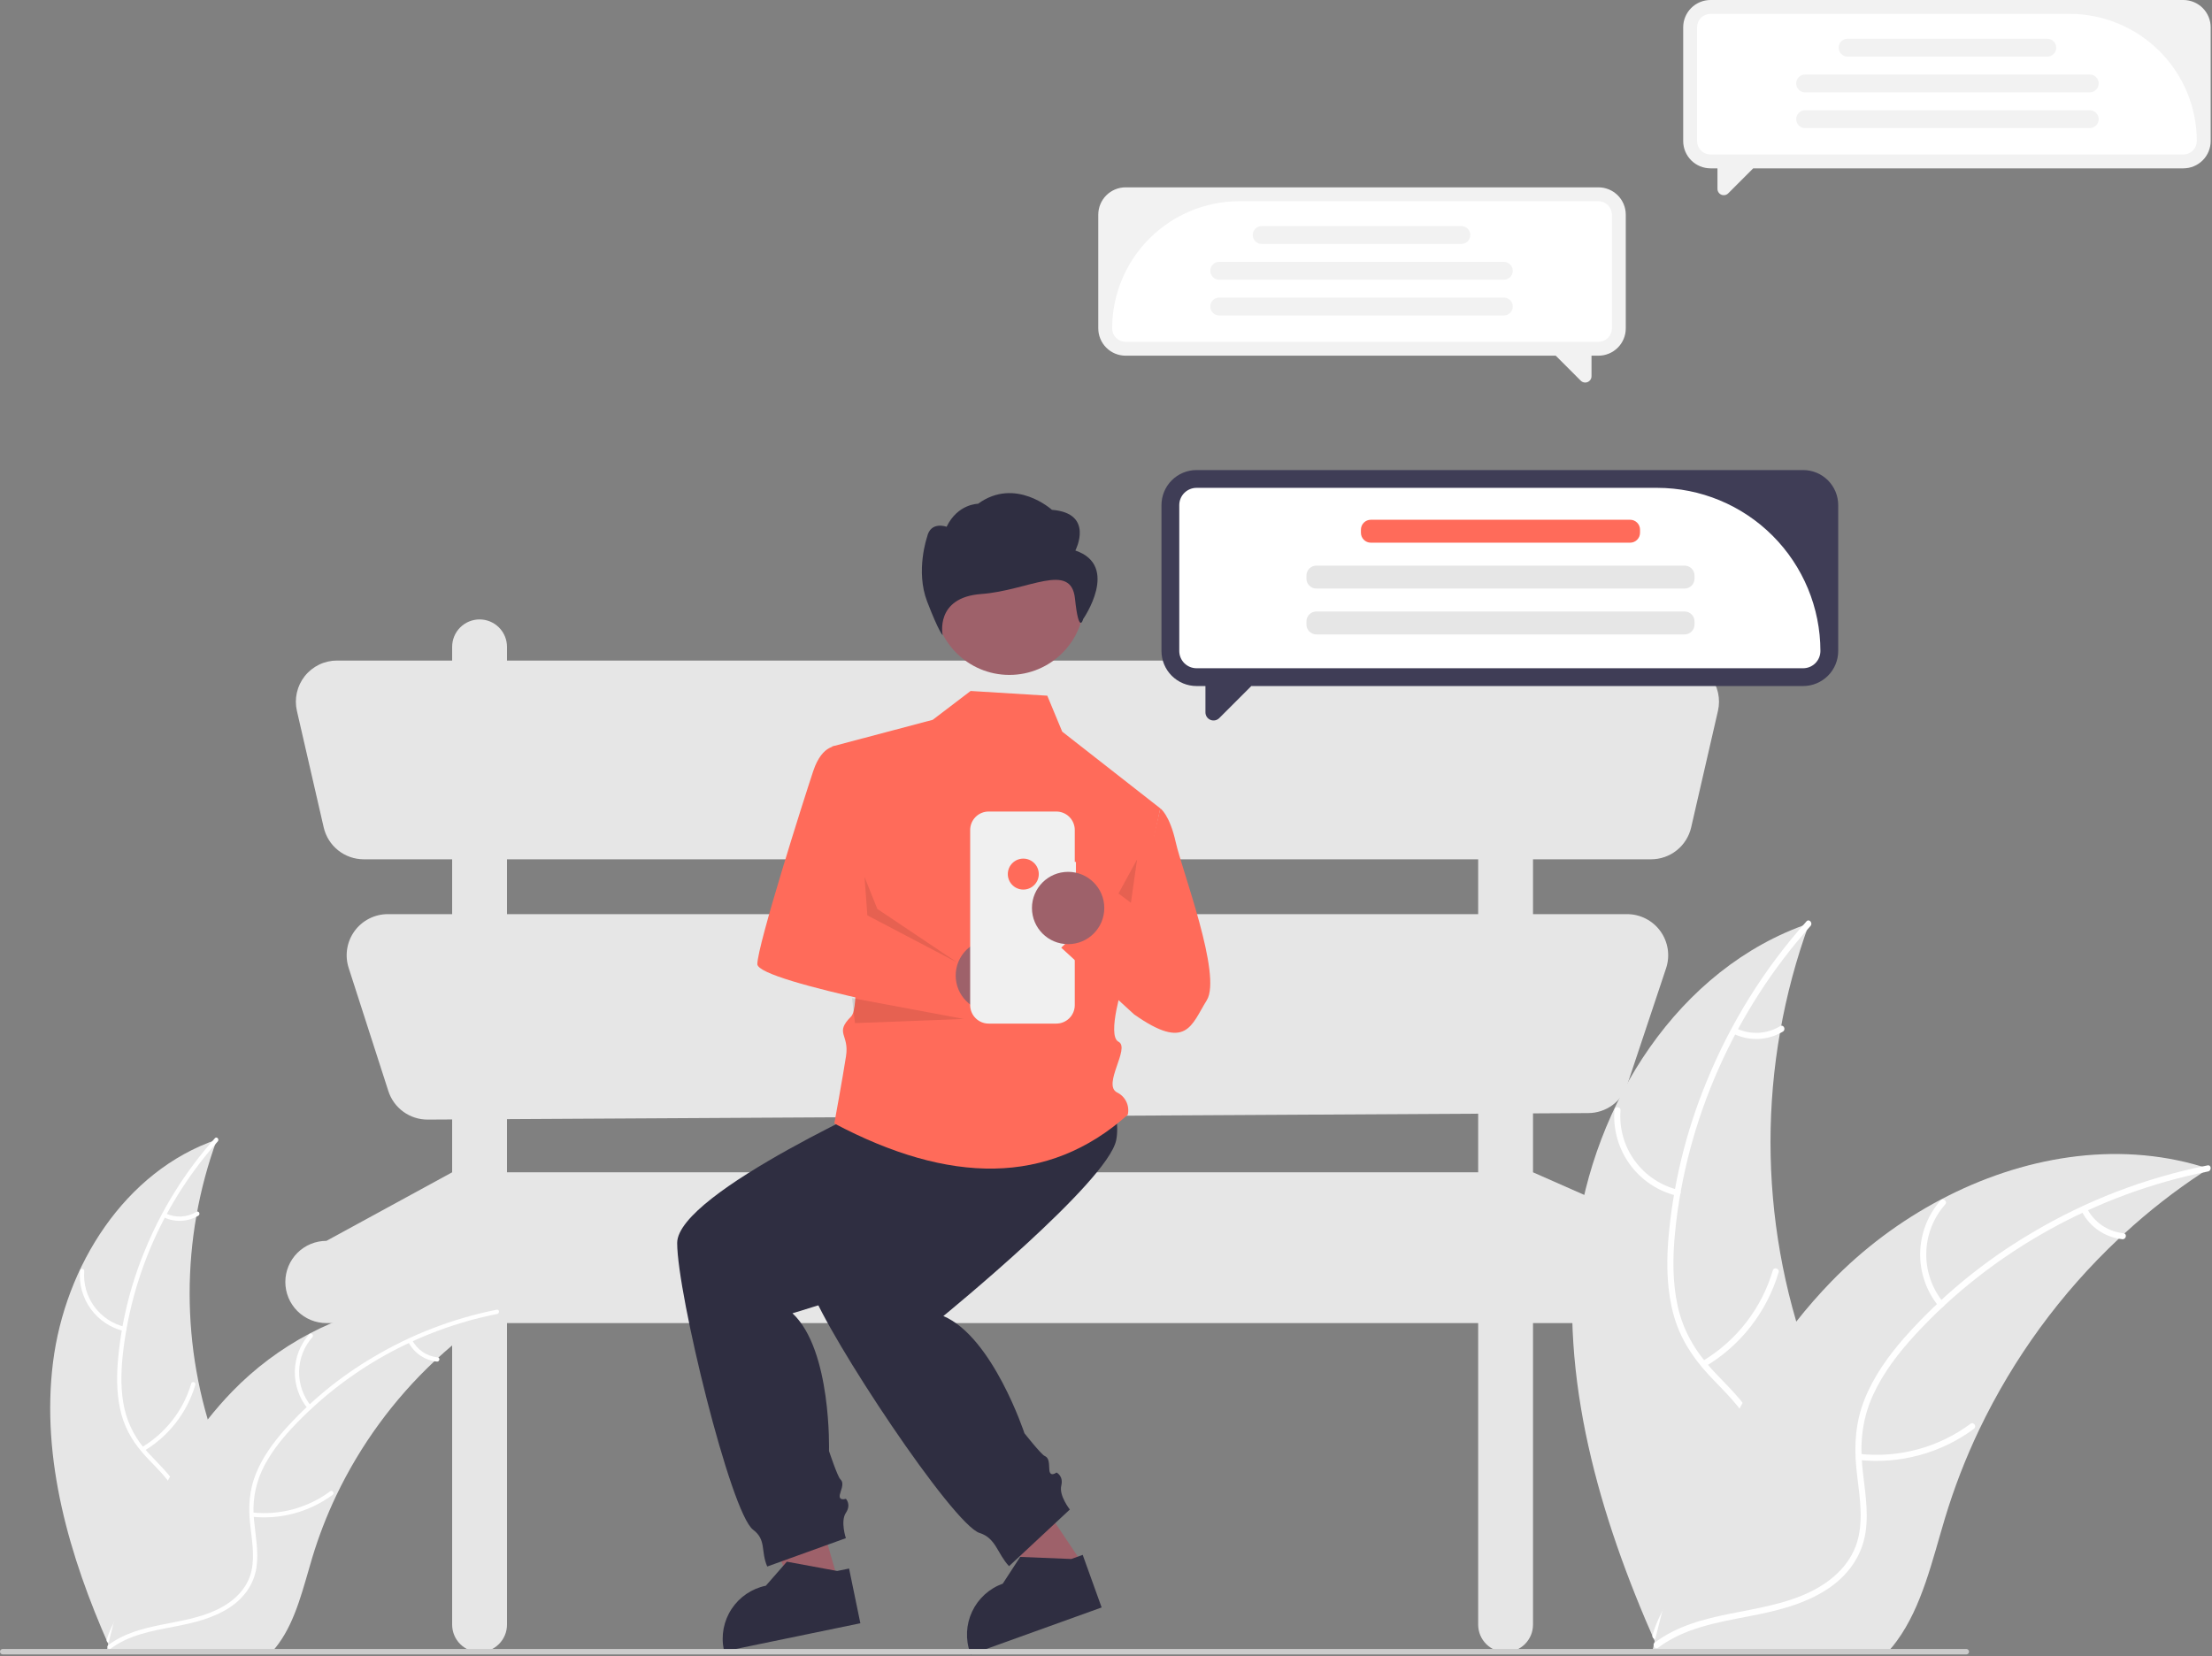 <svg width="968" height="725" viewBox="0 0 968 725" fill="none" xmlns="http://www.w3.org/2000/svg">
<rect x="0" y="0" width="968" height="725" fill="#808080" stroke="none"/>
<g clip-path="url(#clip0_2_3)">
<path d="M738.865 543.123L670.865 513.123V487.332L695.099 487.196C698.86 487.175 702.519 485.976 705.564 483.769C708.608 481.561 710.885 478.456 712.074 474.888L729.099 423.815C730.001 421.109 730.247 418.228 729.817 415.409C729.386 412.589 728.292 409.912 726.625 407.598C724.957 405.285 722.763 403.4 720.225 402.101C717.686 400.801 714.875 400.123 712.022 400.123H670.865V376.123H722.534C726.607 376.123 730.559 374.742 733.746 372.205C736.932 369.668 739.164 366.125 740.076 362.156L751.8 311.156C752.407 308.518 752.41 305.778 751.811 303.138C751.212 300.499 750.025 298.029 748.34 295.911C746.654 293.794 744.512 292.084 742.074 290.909C739.636 289.734 736.964 289.123 734.258 289.123H670.865V283.123C670.865 281.547 670.555 279.987 669.952 278.531C669.349 277.075 668.465 275.752 667.351 274.638C666.236 273.524 664.913 272.64 663.457 272.037C662.002 271.434 660.441 271.123 658.865 271.123C657.289 271.123 655.729 271.434 654.273 272.037C652.817 272.64 651.494 273.524 650.38 274.638C649.266 275.752 648.382 277.075 647.779 278.531C647.176 279.987 646.865 281.547 646.865 283.123V289.123H221.865V283.123C221.865 279.941 220.601 276.888 218.351 274.638C216.1 272.387 213.048 271.123 209.865 271.123C206.683 271.123 203.63 272.387 201.38 274.638C199.13 276.888 197.865 279.941 197.865 283.123V289.123H147.473C144.766 289.123 142.094 289.734 139.656 290.909C137.218 292.084 135.077 293.794 133.391 295.911C131.705 298.029 130.518 300.499 129.919 303.138C129.32 305.778 129.324 308.518 129.93 311.156L141.654 362.156C142.567 366.125 144.799 369.668 147.985 372.205C151.171 374.742 155.124 376.123 159.197 376.123H197.865V400.123H169.707C166.871 400.123 164.074 400.794 161.545 402.08C159.017 403.366 156.828 405.232 155.158 407.525C153.488 409.818 152.383 412.474 151.934 415.275C151.485 418.076 151.705 420.943 152.575 423.644L169.951 477.57C171.125 481.212 173.428 484.385 176.527 486.628C179.626 488.872 183.359 490.071 187.185 490.049L197.865 489.989V513.123L142.865 543.123C140.501 543.123 138.161 543.589 135.977 544.493C133.793 545.398 131.809 546.724 130.137 548.395C128.466 550.067 127.14 552.051 126.235 554.235C125.331 556.419 124.865 558.759 124.865 561.123C124.865 565.897 126.762 570.475 130.137 573.851C133.513 577.227 138.091 579.123 142.865 579.123H197.865V711.123C197.865 714.306 199.13 717.358 201.38 719.608C203.63 721.859 206.683 723.123 209.865 723.123C213.048 723.123 216.1 721.859 218.351 719.608C220.601 717.358 221.865 714.306 221.865 711.123V579.123H646.865V711.123C646.865 714.306 648.13 717.358 650.38 719.608C652.63 721.859 655.683 723.123 658.865 723.123C662.048 723.123 665.1 721.859 667.351 719.608C669.601 717.358 670.865 714.306 670.865 711.123V579.123H738.865C743.639 579.123 748.217 577.227 751.593 573.851C754.969 570.475 756.865 565.897 756.865 561.123C756.865 558.759 756.4 556.419 755.495 554.235C754.59 552.051 753.265 550.067 751.593 548.395C749.922 546.724 747.937 545.398 745.754 544.493C743.57 543.589 741.229 543.123 738.865 543.123ZM221.865 376.123H646.865V400.123H221.865V376.123ZM221.865 513.123V489.854L646.865 487.467V513.123H221.865Z" fill="#E6E6E6"/>
<path d="M689.696 543.037C697.171 482.928 734.424 423.702 791.75 404.141C769.142 466.011 769.147 533.883 791.764 595.749C800.573 619.577 812.851 645.162 804.565 669.176C799.41 684.119 786.798 695.551 772.701 702.7C758.602 709.848 742.956 713.255 727.505 716.594L724.464 719.109C699.937 663.724 682.221 603.147 689.696 543.037Z" fill="#E6E6E6"/>
<path d="M792.319 405.278C759.275 442.28 737.838 490.079 733.018 539.527C731.976 550.218 731.85 561.154 734.187 571.691C736.525 582.234 741.616 591.081 748.84 599.018C755.445 606.274 763.041 612.932 767.766 621.668C772.747 630.875 772.939 641.337 769.529 651.118C765.357 663.084 757.133 672.838 748.76 682.097C739.464 692.377 729.644 702.908 725.692 716.537C725.214 718.188 722.679 717.349 723.158 715.7C730.033 691.988 753.051 678.519 764.028 657.162C769.151 647.196 771.301 635.626 766.499 625.107C762.3 615.908 754.472 609.035 747.722 601.746C740.633 594.092 735.198 585.694 732.398 575.56C729.534 565.194 729.233 554.23 729.998 543.56C731.911 519.376 737.614 495.644 746.9 473.232C757.355 447.594 772.119 423.934 790.553 403.275C791.694 401.997 793.453 404.008 792.319 405.278Z" fill="white"/>
<path d="M733.737 523.372C725.488 521.369 718.219 516.499 713.229 509.632C708.238 502.764 705.852 494.346 706.495 485.882C706.631 484.17 709.298 484.3 709.162 486.015C708.549 493.896 710.772 501.737 715.432 508.122C720.092 514.508 726.881 519.017 734.574 520.837C736.245 521.234 735.399 523.767 733.737 523.372Z" fill="white"/>
<path d="M745.007 595.78C759.906 586.883 770.905 572.698 775.81 556.053C776.295 554.403 778.829 555.242 778.345 556.89C773.209 574.202 761.733 588.941 746.208 598.164C744.727 599.042 743.535 596.653 745.007 595.78Z" fill="white"/>
<path d="M759.832 450.123C762.862 451.563 766.203 452.228 769.553 452.058C772.904 451.888 776.16 450.888 779.029 449.149C780.498 448.252 781.689 450.643 780.23 451.533C777.051 453.44 773.454 454.54 769.752 454.736C766.051 454.932 762.357 454.219 758.995 452.658C758.665 452.538 758.394 452.296 758.237 451.983C758.079 451.67 758.046 451.309 758.146 450.972C758.258 450.637 758.498 450.36 758.814 450.201C759.13 450.042 759.495 450.014 759.832 450.123Z" fill="white"/>
<path d="M966.489 511.504C965.588 512.09 964.687 512.676 963.785 513.284C951.712 521.223 940.303 530.13 929.673 539.916C928.839 540.66 928.005 541.426 927.194 542.192C901.834 566.043 881.122 594.394 866.112 625.806C860.15 638.311 855.149 651.251 851.151 664.515C845.63 682.833 841.102 703.133 830.174 718.117C829.051 719.693 827.832 721.198 826.524 722.623H727.768C727.544 722.511 727.318 722.42 727.093 722.308L723.15 722.488C723.308 721.79 723.488 721.069 723.646 720.37C723.736 719.965 723.848 719.559 723.939 719.153C724.006 718.883 724.074 718.613 724.119 718.365C724.141 718.275 724.164 718.185 724.186 718.117C724.231 717.869 724.299 717.644 724.345 717.418C725.336 713.385 726.357 709.352 727.409 705.319C727.409 705.297 727.409 705.297 727.431 705.274C735.52 674.564 746.245 644.259 761.228 616.545C761.679 615.712 762.129 614.856 762.625 614.022C769.448 601.567 777.277 589.691 786.035 578.512C790.85 572.407 795.972 566.548 801.379 560.96C815.379 546.549 831.559 534.429 849.326 525.046C884.745 506.345 925.752 499.179 963.605 510.603C964.573 510.896 965.521 511.189 966.489 511.504Z" fill="#E6E6E6"/>
<path d="M966.267 512.757C917.605 522.407 871.711 547.665 838.091 584.245C830.823 592.154 824.137 600.809 819.659 610.63C815.179 620.455 813.917 630.584 814.906 641.271C815.811 651.041 817.867 660.93 816.381 670.75C814.815 681.101 808.669 689.569 800.058 695.325C789.522 702.368 777.083 705.205 764.823 707.557C751.211 710.168 737.031 712.664 725.67 721.167C724.293 722.197 722.775 720.001 724.15 718.972C743.916 704.179 770.403 707.283 792.027 696.84C802.117 691.967 810.799 684.024 813.298 672.733C815.484 662.86 813.372 652.66 812.371 642.776C811.319 632.397 812.036 622.419 815.902 612.642C819.856 602.641 826.217 593.706 833.251 585.646C849.339 567.489 868.182 551.974 889.089 539.669C912.872 525.494 938.905 515.492 966.062 510.095C967.743 509.762 967.937 512.426 966.267 512.757Z" fill="white"/>
<path d="M848.392 571.779C843.011 565.213 840.139 556.948 840.289 548.46C840.44 539.973 843.602 531.815 849.212 525.443C850.351 524.158 852.402 525.869 851.261 527.156C846.026 533.079 843.081 540.678 842.957 548.582C842.834 556.486 845.539 564.174 850.586 570.258C851.681 571.582 849.481 573.094 848.392 571.779Z" fill="white"/>
<path d="M813.795 636.377C831.048 638.245 848.37 633.541 862.309 623.203C863.689 622.178 865.207 624.374 863.829 625.398C849.304 636.128 831.268 640.987 813.318 639.004C811.608 638.814 812.094 636.188 813.795 636.377Z" fill="white"/>
<path d="M913.327 529.004C914.88 531.979 917.147 534.521 919.925 536.403C922.703 538.284 925.904 539.446 929.242 539.785C930.955 539.953 930.467 542.579 928.765 542.411C925.079 542.02 921.545 540.733 918.471 538.66C915.397 536.588 912.878 533.795 911.133 530.525C910.942 530.23 910.871 529.874 910.934 529.529C910.997 529.184 911.188 528.876 911.47 528.667C911.762 528.467 912.12 528.391 912.468 528.454C912.816 528.517 913.125 528.715 913.327 529.004Z" fill="white"/>
<path d="M23.182 596.413C28.436 554.169 54.616 512.547 94.904 498.8C79.016 542.28 79.019 589.98 94.914 633.458C101.104 650.204 109.733 668.185 103.91 685.062C100.287 695.563 91.424 703.597 81.516 708.621C71.608 713.645 60.612 716.039 49.754 718.386L47.617 720.153C30.379 681.23 17.928 638.657 23.182 596.413Z" fill="#E6E6E6"/>
<path d="M95.304 499.598C71.842 525.887 57.26 558.899 53.628 593.947C52.896 601.46 52.807 609.145 54.45 616.551C56.106 623.757 59.662 630.388 64.748 635.756C69.389 640.855 74.728 645.534 78.049 651.673C81.549 658.144 81.684 665.497 79.287 672.37C76.355 680.78 70.576 687.635 64.691 694.142C58.158 701.367 51.257 708.768 48.48 718.346C48.143 719.506 46.362 718.916 46.698 717.758C51.53 701.093 67.707 691.627 75.422 676.618C79.021 669.614 80.532 661.483 77.158 654.09C74.207 647.625 68.706 642.796 63.961 637.673C58.98 632.294 55.16 626.392 53.193 619.27C51.18 611.985 50.968 604.28 51.505 596.781C52.85 579.785 56.858 563.106 63.384 547.355C70.731 529.338 81.107 512.71 94.062 498.191C94.864 497.293 96.101 498.706 95.304 499.598Z" fill="white"/>
<path d="M54.133 582.593C48.336 581.185 43.227 577.763 39.72 572.936C36.213 568.11 34.536 562.194 34.988 556.246C35.084 555.042 36.958 555.134 36.862 556.339C36.431 561.878 37.994 567.388 41.269 571.876C44.544 576.363 49.315 579.533 54.722 580.811C55.896 581.09 55.301 582.87 54.133 582.593Z" fill="white"/>
<path d="M62.054 633.48C72.525 627.228 80.254 617.259 83.702 605.56C84.042 604.401 85.823 604.991 85.483 606.149C81.873 618.315 73.808 628.674 62.897 635.156C61.857 635.773 61.019 634.094 62.054 633.48Z" fill="white"/>
<path d="M72.472 531.115C74.602 532.127 76.95 532.594 79.304 532.475C81.659 532.355 83.948 531.653 85.964 530.43C86.996 529.8 87.833 531.48 86.808 532.106C84.574 533.446 82.046 534.219 79.444 534.357C76.843 534.495 74.247 533.993 71.884 532.897C71.653 532.812 71.462 532.642 71.351 532.422C71.24 532.202 71.218 531.948 71.287 531.712C71.366 531.476 71.535 531.282 71.757 531.17C71.979 531.058 72.236 531.038 72.472 531.115Z" fill="white"/>
<path d="M217.707 574.252C217.074 574.664 216.441 575.076 215.807 575.503C207.322 581.083 199.304 587.342 191.833 594.22C191.247 594.742 190.661 595.281 190.092 595.819C172.269 612.581 157.713 632.506 147.164 654.582C142.974 663.37 139.459 672.464 136.65 681.786C132.77 694.659 129.587 708.926 121.907 719.456C121.118 720.564 120.262 721.621 119.342 722.623H49.939C49.781 722.544 49.622 722.481 49.464 722.401L46.693 722.528C46.804 722.037 46.93 721.531 47.041 721.04C47.105 720.755 47.184 720.47 47.247 720.185C47.294 719.995 47.342 719.805 47.374 719.63C47.389 719.567 47.406 719.504 47.421 719.456C47.453 719.282 47.501 719.124 47.532 718.965C48.229 716.131 48.947 713.297 49.686 710.462C49.686 710.446 49.686 710.446 49.701 710.431C55.386 688.848 62.923 667.55 73.453 648.074C73.77 647.488 74.087 646.886 74.435 646.3C79.23 637.547 84.733 629.201 90.888 621.345C94.272 617.054 97.871 612.937 101.671 609.01C111.51 598.881 122.881 590.364 135.367 583.769C160.259 570.626 189.078 565.591 215.681 573.619C216.361 573.825 217.027 574.031 217.707 574.252Z" fill="#E6E6E6"/>
<path d="M217.551 575.133C182.991 581.997 151.472 599.576 127.471 625.374C122.363 630.932 117.665 637.015 114.518 643.916C111.502 650.667 110.348 658.103 111.178 665.45C111.813 672.317 113.259 679.267 112.214 686.168C111.113 693.442 106.794 699.394 100.742 703.439C93.338 708.388 84.596 710.382 75.98 712.035C66.414 713.87 56.448 715.624 48.464 721.6C47.496 722.324 46.429 720.78 47.395 720.057C61.286 709.661 79.902 711.843 95.098 704.503C102.189 701.078 108.291 695.496 110.048 687.561C111.584 680.623 110.099 673.454 109.396 666.508C108.657 659.214 109.16 652.202 111.877 645.33C114.656 638.302 119.126 632.022 124.07 626.358C135.376 613.597 148.618 602.694 163.312 594.046C180.026 584.084 198.322 577.055 217.407 573.262C218.588 573.028 218.725 574.901 217.551 575.133Z" fill="white"/>
<path d="M134.711 616.612C130.929 611.998 128.911 606.19 129.016 600.225C129.122 594.26 131.344 588.526 135.287 584.049C136.088 583.146 137.529 584.348 136.727 585.252C133.048 589.415 130.978 594.756 130.892 600.31C130.805 605.865 132.706 611.268 136.253 615.544C137.023 616.474 135.476 617.537 134.711 616.612Z" fill="white"/>
<path d="M110.397 662.011C122.522 663.324 134.696 660.018 144.491 652.753C145.461 652.032 146.528 653.575 145.559 654.295C135.352 661.836 122.676 665.251 110.062 663.857C108.859 663.724 109.201 661.878 110.397 662.011Z" fill="white"/>
<path d="M180.346 586.551C181.437 588.642 183.03 590.428 184.983 591.751C186.935 593.073 189.185 593.89 191.531 594.128C192.734 594.246 192.391 596.091 191.196 595.974C188.605 595.699 186.121 594.794 183.961 593.337C181.801 591.881 180.03 589.918 178.804 587.62C178.67 587.413 178.62 587.163 178.664 586.92C178.708 586.678 178.843 586.461 179.041 586.314C179.246 586.174 179.498 586.12 179.742 586.165C179.987 586.209 180.204 586.348 180.346 586.551Z" fill="white"/>
<path d="M369.216 700.309L351.327 705.484L322.851 638.946L349.254 631.307L369.216 700.309Z" fill="#9E616A"/>
<path d="M411.999 459.17L393.543 478.857C393.543 478.857 296.341 521.921 296.341 544.068C296.341 566.215 319.719 662.186 329.562 669.569C335.491 674.04 332.811 678.855 335.752 685.674L370.165 673.26C370.165 673.26 367.704 665.878 370.165 662.186C372.626 658.495 370.165 656.034 370.165 656.034C370.165 656.034 366.474 657.265 367.704 653.574C368.935 649.882 368.935 648.652 367.704 647.422C366.474 646.191 362.783 635.118 362.783 635.118C362.783 635.118 364.013 590.823 346.788 574.828C346.788 574.828 426.764 551.45 436.607 535.455C446.45 519.46 448.911 461.631 448.911 461.631L411.999 459.17Z" fill="#2F2E41"/>
<path d="M376.509 710.508L316.898 722.811L316.743 722.057C315.473 715.903 316.699 709.497 320.152 704.248C323.605 698.999 329.002 695.336 335.155 694.066L335.157 694.065L344.34 683.557L366.361 687.626L371.565 686.552L376.509 710.508Z" fill="#2F2E41"/>
<path d="M434.294 625.577L411.465 640.882L458.827 695.61L474.295 685.239L434.294 625.577Z" fill="#9E616A"/>
<path d="M468.393 425.254C456.2 399.544 493.369 475.568 488.448 499.113C484.605 517.497 412.832 576.032 412.832 576.032C434.458 585.246 448.306 627.338 448.306 627.338C448.306 627.338 455.53 636.506 457.105 637.247C458.679 637.988 459.096 639.146 459.189 643.036C459.281 646.925 462.338 644.517 462.338 644.517C462.338 644.517 465.486 645.999 464.422 650.305C463.357 654.612 468.173 660.724 468.173 660.724L441.57 685.526C436.492 680.107 435.813 673.204 428.72 671.006C416.958 667.395 362.451 585.018 354.948 564.18C347.446 543.342 424.312 469.896 424.312 469.896L430.839 433.545L468.393 425.254Z" fill="#2F2E41"/>
<path d="M482.092 703.592L424.824 724.21L424.563 723.485C422.435 717.574 422.742 711.059 425.417 705.374C428.092 699.688 432.916 695.299 438.828 693.17L438.829 693.169L446.432 681.467L468.808 682.377L473.807 680.577L482.092 703.592Z" fill="#2F2E41"/>
<path d="M424.751 302.44L408.174 315.064L364.136 326.726C364.136 326.726 379.916 437.468 372.468 444.915C365.021 452.363 371.738 452.563 370.241 462.237C368.745 471.912 365.108 491.744 365.108 491.744C415.377 518.354 458.715 519.067 493.526 487.929C493.972 486.003 493.745 483.982 492.885 482.203C492.025 480.423 490.582 478.99 488.796 478.143C482.317 474.705 494.768 458.659 489.473 455.976C484.178 453.294 491.626 430.021 491.626 430.021L507.765 353.826L464.837 320.238L458.308 304.508L424.751 302.44Z" fill="#FF6B5A"/>
<path d="M445.436 401.398C448.604 401.398 451.172 398.83 451.172 395.663C451.172 392.495 448.604 389.927 445.436 389.927C442.268 389.927 439.7 392.495 439.7 395.663C439.7 398.83 442.268 401.398 445.436 401.398Z" fill="#F2F2F2"/>
<path d="M441.722 295.415C459.832 295.415 474.513 280.733 474.513 262.623C474.513 244.513 459.832 229.832 441.722 229.832C423.612 229.832 408.931 244.513 408.931 262.623C408.931 280.733 423.612 295.415 441.722 295.415Z" fill="#9E616A"/>
<path opacity="0.1" d="M489.473 391.088L494.893 395.153L497.603 376.183L489.473 391.088Z" fill="black"/>
<path d="M366.734 326.618C366.734 326.618 359.959 325.263 355.894 337.458C351.829 349.653 331.424 413.87 331.424 422C331.424 430.13 429.746 447.854 429.746 447.854L420.088 413.972L375.425 400L366.734 326.618Z" fill="#FF6B5A"/>
<path d="M434.052 442.831C442.792 442.831 449.877 435.745 449.877 427.005C449.877 418.265 442.792 411.18 434.052 411.18C425.312 411.18 418.226 418.265 418.226 427.005C418.226 435.745 425.312 442.831 434.052 442.831Z" fill="#9E616A"/>
<path opacity="0.1" d="M378.335 383.874L379.574 400.658L418.888 421.292L383.921 397.838L378.335 383.874Z" fill="black"/>
<path d="M470.844 377.267H470.334V363.295C470.334 362.233 470.125 361.182 469.719 360.201C469.313 359.22 468.717 358.328 467.966 357.577C467.215 356.826 466.324 356.231 465.343 355.824C464.362 355.418 463.31 355.209 462.248 355.209H432.648C431.586 355.209 430.534 355.418 429.553 355.824C428.572 356.231 427.681 356.826 426.93 357.577C426.179 358.328 425.583 359.22 425.177 360.201C424.771 361.182 424.561 362.233 424.561 363.295V439.944C424.561 441.006 424.771 442.057 425.177 443.038C425.583 444.019 426.179 444.911 426.93 445.661C427.681 446.412 428.572 447.008 429.553 447.414C430.534 447.821 431.586 448.03 432.648 448.03H462.248C463.31 448.03 464.362 447.821 465.343 447.414C466.324 447.008 467.215 446.412 467.966 445.661C468.717 444.911 469.313 444.019 469.719 443.038C470.125 442.057 470.334 441.006 470.334 439.944V387.212H470.844V377.267Z" fill="#F0F0F0"/>
<path d="M507.765 353.826C507.765 353.826 511.83 356.536 514.54 368.731C517.25 380.925 534.865 426.995 528.09 437.835C521.315 448.675 519.315 460.244 496.28 443.984L464.406 414.8L487.44 393.12L496.925 399.895L507.765 353.826Z" fill="#FF6B5A"/>
<path d="M447.81 389.371C451.551 389.371 454.585 386.338 454.585 382.596C454.585 378.854 451.551 375.821 447.81 375.821C444.068 375.821 441.035 378.854 441.035 382.596C441.035 386.338 444.068 389.371 447.81 389.371Z" fill="#FF6B5A"/>
<path d="M467.422 413.264C476.162 413.264 483.248 406.179 483.248 397.439C483.248 388.698 476.162 381.613 467.422 381.613C458.682 381.613 451.596 388.698 451.596 397.439C451.596 406.179 458.682 413.264 467.422 413.264Z" fill="#9E616A"/>
<path opacity="0.1" d="M372.872 436.86L421.701 446.002L374.16 447.827L372.872 436.86Z" fill="black"/>
<path d="M470.593 240.961C470.593 240.961 479.131 224.64 460.348 223.156C460.348 223.156 444.335 208.63 428.014 220.5C428.014 220.5 419.111 220.5 414.243 230.575C414.243 230.575 407.241 227.919 405.702 235.026C405.702 235.026 400.579 249.864 405.702 263.218C410.826 276.571 412.528 278.055 412.528 278.055C412.528 278.055 408.933 261.484 429.425 260C449.918 258.516 468.717 245.679 470.425 262C472.133 278.321 474.01 270.948 474.01 270.948C474.01 270.948 490.231 247.638 470.593 240.961Z" fill="#2F2E41"/>
<path d="M789.08 205.746H523.621C519.551 205.746 515.648 207.363 512.77 210.241C509.892 213.118 508.276 217.022 508.276 221.091V284.935C508.276 289.005 509.892 292.908 512.77 295.785C515.648 298.663 519.551 300.28 523.621 300.28H527.517V311.814C527.517 312.514 527.725 313.198 528.113 313.78C528.502 314.362 529.055 314.816 529.702 315.084C530.348 315.352 531.06 315.422 531.746 315.285C532.433 315.149 533.063 314.812 533.558 314.317L547.595 300.28H789.08C793.15 300.28 797.053 298.663 799.931 295.785C802.809 292.908 804.425 289.005 804.425 284.935V221.091C804.425 219.076 804.028 217.081 803.257 215.219C802.486 213.357 801.356 211.666 799.931 210.241C798.506 208.816 796.814 207.685 794.953 206.914C793.091 206.143 791.095 205.746 789.08 205.746Z" fill="#3F3D56"/>
<path d="M789.08 292.493H523.621C521.617 292.491 519.696 291.694 518.279 290.277C516.862 288.86 516.065 286.939 516.063 284.935V221.091C516.065 219.087 516.862 217.166 518.279 215.749C519.696 214.333 521.617 213.536 523.621 213.533H725.237C744.168 213.555 762.316 221.085 775.702 234.47C789.087 247.856 796.617 266.005 796.638 284.935C796.636 286.939 795.839 288.86 794.422 290.277C793.005 291.694 791.084 292.491 789.08 292.493Z" fill="white"/>
<path d="M713.361 227.497H599.898C597.502 227.497 595.559 229.44 595.559 231.836V233.197C595.559 235.594 597.502 237.536 599.898 237.536H713.361C715.757 237.536 717.7 235.594 717.7 233.197V231.836C717.7 229.44 715.757 227.497 713.361 227.497Z" fill="#FF6B5A"/>
<path d="M737.203 247.575H576.055C573.659 247.575 571.716 249.518 571.716 251.914V253.275C571.716 255.672 573.659 257.614 576.055 257.614H737.203C739.6 257.614 741.542 255.672 741.542 253.275V251.914C741.542 249.518 739.6 247.575 737.203 247.575Z" fill="#E6E6E6"/>
<path d="M737.203 267.653H576.055C573.659 267.653 571.716 269.596 571.716 271.992V273.353C571.716 275.75 573.659 277.692 576.055 277.692H737.203C739.6 277.692 741.542 275.75 741.542 273.353V271.992C741.542 269.596 739.6 267.653 737.203 267.653Z" fill="#E6E6E6"/>
<path d="M955.464 0H748.549C746.978 -1.31322e-06 745.423 0.309 743.972 0.91C742.521 1.512 741.202 2.393 740.091 3.503C738.981 4.614 738.1 5.932 737.498 7.384C736.897 8.835 736.588 10.39 736.588 11.961V61.724C736.588 63.295 736.897 64.851 737.498 66.302C738.1 67.753 738.981 69.071 740.091 70.182C741.202 71.293 742.521 72.174 743.972 72.775C745.423 73.376 746.978 73.685 748.549 73.685H751.586V82.676C751.586 83.222 751.748 83.755 752.051 84.209C752.354 84.662 752.785 85.016 753.289 85.224C753.793 85.433 754.347 85.488 754.883 85.381C755.418 85.275 755.909 85.012 756.295 84.626L767.236 73.685H955.464C957.035 73.685 958.59 73.376 960.042 72.775C961.493 72.174 962.811 71.293 963.922 70.182C965.033 69.071 965.914 67.753 966.515 66.302C967.116 64.851 967.425 63.295 967.425 61.724V11.961C967.425 10.39 967.116 8.835 966.515 7.384C965.914 5.932 965.033 4.614 963.922 3.503C962.811 2.393 961.493 1.512 960.042 0.91C958.59 0.309 957.035 -1.31322e-06 955.464 0Z" fill="#F2F2F2"/>
<path d="M955.464 67.616H748.549C746.987 67.614 745.49 66.993 744.385 65.888C743.281 64.784 742.66 63.287 742.658 61.725V11.961C742.66 10.399 743.281 8.902 744.385 7.797C745.49 6.693 746.987 6.072 748.549 6.07H905.701C920.457 6.087 934.603 11.956 945.036 22.389C955.47 32.823 961.339 46.969 961.355 61.725C961.354 63.287 960.732 64.784 959.628 65.888C958.524 66.993 957.026 67.614 955.464 67.616Z" fill="white"/>
<path d="M895.914 16.954H808.534C806.374 16.954 804.622 18.706 804.622 20.867V20.867C804.622 23.027 806.374 24.779 808.534 24.779H895.914C898.074 24.779 899.826 23.027 899.826 20.867C899.826 18.706 898.074 16.954 895.914 16.954Z" fill="#F2F2F2"/>
<path d="M914.498 32.604H789.95C787.789 32.604 786.038 34.356 786.038 36.517V36.517C786.038 38.677 787.789 40.429 789.95 40.429H914.498C916.659 40.429 918.41 38.677 918.41 36.517C918.41 34.356 916.659 32.604 914.498 32.604Z" fill="#F2F2F2"/>
<path d="M914.498 48.254H789.95C787.789 48.254 786.038 50.006 786.038 52.167V52.167C786.038 54.328 787.789 56.079 789.95 56.079H914.498C916.659 56.079 918.41 54.328 918.41 52.167C918.41 50.006 916.659 48.254 914.498 48.254Z" fill="#F2F2F2"/>
<path d="M492.583 82H699.499C701.069 82 702.625 82.309 704.076 82.91C705.527 83.511 706.846 84.393 707.956 85.503C709.067 86.614 709.948 87.933 710.549 89.384C711.15 90.835 711.459 92.39 711.459 93.961V143.724C711.459 145.295 711.15 146.851 710.549 148.302C709.948 149.753 709.067 151.071 707.956 152.182C706.846 153.293 705.527 154.174 704.076 154.775C702.625 155.376 701.069 155.685 699.499 155.685H696.462V164.676C696.462 165.222 696.3 165.755 695.997 166.208C695.694 166.662 695.263 167.016 694.759 167.224C694.255 167.433 693.7 167.488 693.165 167.381C692.63 167.275 692.138 167.012 691.753 166.626L680.812 155.685H492.583C491.012 155.685 489.457 155.376 488.006 154.775C486.555 154.174 485.236 153.293 484.125 152.182C483.015 151.071 482.134 149.753 481.533 148.302C480.932 146.851 480.622 145.295 480.622 143.724V93.961C480.622 92.39 480.932 90.835 481.533 89.384C482.134 87.933 483.015 86.614 484.125 85.503C485.236 84.393 486.555 83.511 488.006 82.91C489.457 82.309 491.012 82 492.583 82Z" fill="#F2F2F2"/>
<path d="M486.692 143.725C486.709 128.969 492.577 114.823 503.011 104.389C513.444 93.956 527.591 88.087 542.346 88.07H699.499C701.061 88.072 702.558 88.693 703.662 89.797C704.767 90.901 705.388 92.399 705.39 93.961V143.725C705.388 145.287 704.767 146.784 703.662 147.888C702.558 148.993 701.061 149.614 699.499 149.616H492.583C491.021 149.614 489.524 148.993 488.419 147.888C487.315 146.784 486.694 145.287 486.692 143.725Z" fill="white"/>
<path d="M552.134 106.779L639.513 106.779C641.674 106.779 643.425 105.027 643.425 102.867C643.425 100.706 641.674 98.954 639.513 98.954L552.134 98.954C549.973 98.954 548.221 100.706 548.221 102.867C548.221 105.027 549.973 106.779 552.134 106.779Z" fill="#F2F2F2"/>
<path d="M533.549 122.429L658.097 122.429C660.258 122.429 662.01 120.677 662.01 118.517V118.517C662.01 116.356 660.258 114.604 658.097 114.604L533.549 114.604C531.389 114.604 529.637 116.356 529.637 118.517C529.637 120.677 531.389 122.429 533.549 122.429Z" fill="#F2F2F2"/>
<path d="M533.549 138.079L658.097 138.079C660.258 138.079 662.01 136.327 662.01 134.167C662.01 132.006 660.258 130.254 658.097 130.254L533.549 130.254C531.389 130.254 529.637 132.006 529.637 134.167C529.637 136.327 531.389 138.079 533.549 138.079Z" fill="#F2F2F2"/>
<path d="M860.485 724.137H1.191C0.875 724.137 0.572 724.011 0.349 723.788C0.125 723.565 0 723.262 0 722.946C0 722.63 0.125 722.327 0.349 722.104C0.572 721.881 0.875 721.755 1.191 721.755H860.485C860.8 721.755 861.103 721.881 861.327 722.104C861.55 722.327 861.675 722.63 861.675 722.946C861.675 723.262 861.55 723.565 861.327 723.788C861.103 724.011 860.8 724.137 860.485 724.137Z" fill="#CCCCCC"/>
</g>
<defs>
<clipPath id="clip0_2_3">
<rect width="967.425" height="724.21" fill="white"/>
</clipPath>
</defs>
</svg>
